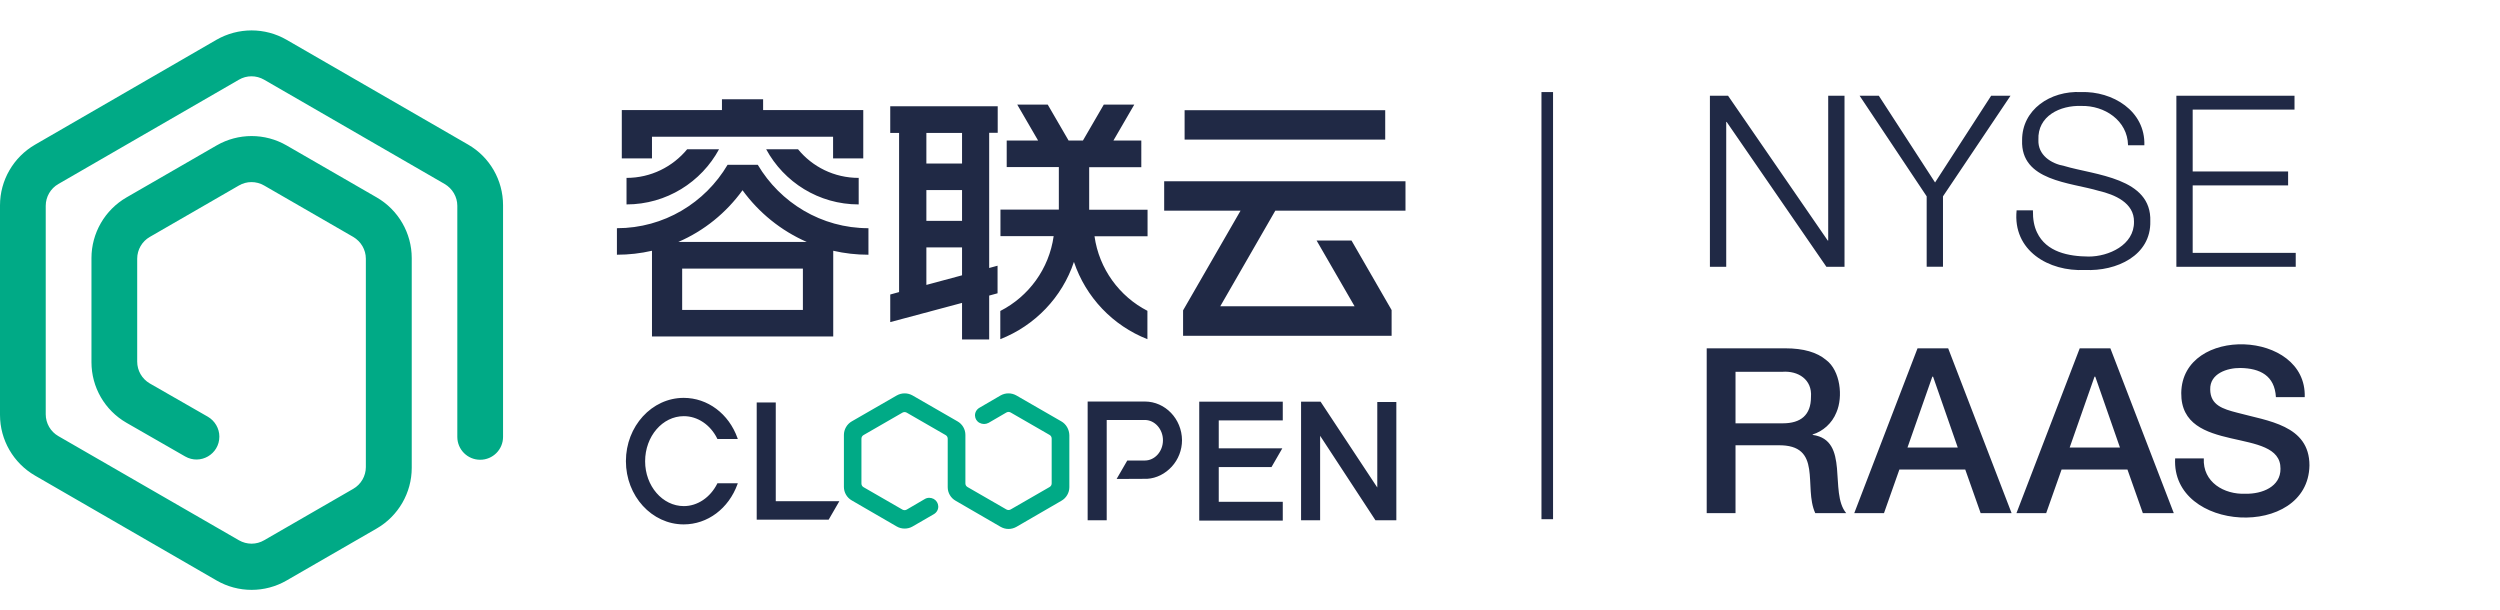 <?xml version="1.0" encoding="utf-8"?>
<svg version="1.1" id="logo" xmlns="http://www.w3.org/2000/svg" xmlns:xlink="http://www.w3.org/1999/xlink" x="0px" y="0px"
	 viewBox="0 0 164 40" style="enable-background:new 0 0 164 40;" xml:space="preserve">
<style type="text/css">
	.st0{fill-rule:evenodd;clip-rule:evenodd;fill:#00AA86;}
	.st1{fill-rule:evenodd;clip-rule:evenodd;fill:#202945;}
</style>
<path class="st0" d="M14.2,2.61L2.3,9.49C0.88,10.31,0,11.83,0,13.47v13.75c0,1.64,0.88,3.16,2.3,3.98l11.91,6.88
	c1.42,0.82,3.17,0.82,4.59,0l5.91-3.41c1.42-0.82,2.3-2.34,2.3-3.98V16.93c0-1.64-0.88-3.16-2.3-3.98L18.8,9.54
	c-1.42-0.82-3.17-0.82-4.59,0L8.3,12.95C6.88,13.77,6,15.29,6,16.93v6.83c0,1.64,0.87,3.15,2.29,3.97l3.85,2.21
	c1,0.58,2.25-0.14,2.25-1.3c0-0.53-0.29-1.03-0.75-1.3l-3.82-2.19C9.31,24.85,9,24.31,9,23.72v-6.75c0-0.59,0.32-1.14,0.83-1.43
	l5.84-3.37c0.51-0.3,1.14-0.3,1.66,0l5.84,3.37c0.51,0.3,0.83,0.84,0.83,1.43v13.67c0,0.59-0.32,1.14-0.83,1.43l-5.84,3.37
	c-0.51,0.3-1.14,0.3-1.66,0L3.83,28.61C3.32,28.32,3,27.77,3,27.18V13.5c0-0.59,0.32-1.14,0.83-1.43l11.84-6.84
	c0.51-0.3,1.14-0.3,1.66,0l11.84,6.84c0.51,0.3,0.83,0.84,0.83,1.43v15.16c0,0.83,0.67,1.5,1.5,1.5c0.83,0,1.5-0.67,1.5-1.5v-15.2
	c0-1.64-0.87-3.16-2.3-3.98L18.8,2.61C17.38,1.79,15.63,1.79,14.2,2.61 M69.62,27.64l-2.95-1.7c-0.32-0.18-0.71-0.18-1.03,0
	l-1.39,0.81c-0.19,0.11-0.3,0.31-0.29,0.52c0.01,0.2,0.12,0.38,0.3,0.47c0.19,0.1,0.4,0.1,0.59,0l1.17-0.68
	c0.09-0.05,0.19-0.05,0.28,0l2.55,1.47c0.09,0.05,0.14,0.14,0.14,0.24v2.94c0,0.1-0.05,0.19-0.14,0.24l-2.55,1.47
	c-0.09,0.05-0.19,0.05-0.28,0l-2.55-1.47c-0.09-0.05-0.14-0.14-0.14-0.24v-3.18c0-0.37-0.2-0.71-0.52-0.89l-2.95-1.7
	c-0.32-0.18-0.71-0.18-1.03,0l-2.95,1.7c-0.32,0.18-0.52,0.53-0.52,0.89v3.41c0,0.37,0.2,0.71,0.52,0.89l2.95,1.71
	c0.31,0.18,0.72,0.18,1.03,0l1.4-0.81c0.19-0.11,0.3-0.31,0.29-0.52c-0.01-0.2-0.12-0.38-0.3-0.48c-0.19-0.1-0.41-0.1-0.59,0.01
	l-1.18,0.69c-0.09,0.05-0.19,0.05-0.28,0l-2.55-1.47c-0.09-0.05-0.14-0.14-0.14-0.24v-2.94c0-0.1,0.05-0.19,0.14-0.24l2.55-1.47
	c0.09-0.05,0.19-0.05,0.28,0l2.55,1.47c0.09,0.05,0.14,0.14,0.14,0.24v3.18c0,0.37,0.2,0.71,0.52,0.89l2.95,1.71
	c0.16,0.09,0.33,0.14,0.52,0.14c0.18,0,0.36-0.05,0.52-0.14l2.95-1.71c0.32-0.18,0.52-0.53,0.52-0.89v-3.41
	C70.14,28.17,69.94,27.82,69.62,27.64"/>
<path class="st1" d="M142.77,6.28V17.5h7.83v-0.91h-6.76v-4.43h6.26v-0.91h-6.26V7.19h6.68V6.28H142.77z
	 M133.63,15.25c-0.19-0.39-0.28-0.87-0.27-1.45h-1.07c-0.27,2.64,2.11,4.03,4.48,3.91c2.08,0.1,4.34-0.95,4.29-3.19
	c0.1-2.87-3.64-3.03-5.64-3.63c-0.88-0.16-1.74-0.72-1.7-1.71c-0.07-1.58,1.44-2.28,2.81-2.23c1.52-0.04,3.04,0.95,3.07,2.58h1.07
	c0.07-2.26-2.09-3.56-4.15-3.49c-2.03-0.1-3.88,1.16-3.87,3.16c-0.1,2.68,3.16,2.76,5.03,3.32c1.03,0.24,2.33,0.78,2.31,2.03
	c0.02,1.53-1.67,2.28-2.97,2.28C135.7,16.82,134.24,16.54,133.63,15.25L133.63,15.25z M126.39,12.88v4.62h1.07v-4.62l4.43-6.6h-1.27
	l-3.68,5.69l-3.69-5.69h-1.26L126.39,12.88z M112.17,6.28V17.5h1.07v-9.5h0.03l6.54,9.5h1.19V6.28h-1.07v9.5h-0.03l-6.54-9.5H112.17
	z M142.69,30.06c-0.28,4.87,8.73,5.33,8.81,0.47c0-2.65-2.74-2.91-4.75-3.46c-0.93-0.24-1.75-0.49-1.76-1.52
	c-0.03-1.05,1.12-1.42,1.98-1.41c1.29,0.02,2.25,0.5,2.33,1.91h1.89c0.14-4.42-8.04-4.72-8.1-0.27c-0.04,4.1,6.54,2.16,6.51,4.97
	c0.01,1.18-1.2,1.66-2.29,1.64c-1.41,0.06-2.82-0.76-2.74-2.32H142.69z M137.4,24.71h0.05l1.62,4.65h-3.3L137.4,24.71z
	 M132.28,33.66h1.95l1.01-2.86h4.32l1.01,2.86h2.03l-4.16-10.81h-2.01L132.28,33.66z M126.76,24.71h0.05l1.62,4.65h-3.3
	L126.76,24.71z M121.64,33.66h1.95l1.01-2.86h4.32l1.01,2.86h2.03l-4.16-10.81h-2.01L121.64,33.66z M113.85,24.39h3.07
	c1.03-0.08,1.97,0.5,1.88,1.65c0,1.19-0.67,1.73-1.85,1.73h-3.1V24.39z M111.96,33.66h1.89v-4.45h2.79
	c2.97-0.05,1.65,2.73,2.44,4.45h2.03c-1.14-1.36,0.26-4.79-2.2-5.13V28.5c0.66-0.2,1.27-0.72,1.56-1.45
	c0.45-1.03,0.25-2.74-0.67-3.43c-0.6-0.51-1.49-0.77-2.68-0.77h-5.16V33.66z M101.12,34.06h0.76V6.04h-0.76V34.06z M75.1,26.34
	h-3.75v7.79h1.25v-6.58h2.5c0.65,0,1.19,0.6,1.19,1.33c0,0.73-0.53,1.33-1.19,1.33h-1.15l-0.7,1.21l2.01-0.01
	c0.61-0.04,1.18-0.33,1.61-0.8c0.43-0.47,0.67-1.09,0.67-1.73C77.53,27.48,76.44,26.34,75.1,26.34L75.1,26.34z M50.89,26.4h-1.25
	v7.69h4.72l0.7-1.21h-4.17V26.4z M44.86,27.3c0.9,0,1.74,0.56,2.19,1.47l0.01,0.03h1.34l-0.02-0.06c-0.57-1.6-1.96-2.64-3.53-2.64
	c-2.09,0-3.79,1.86-3.79,4.15c0,2.29,1.7,4.15,3.79,4.15c1.57,0,2.95-1.04,3.53-2.64l0.02-0.06h-1.34l-0.01,0.03
	c-0.46,0.91-1.3,1.47-2.19,1.47c-1.4,0-2.54-1.32-2.54-2.94C42.32,28.62,43.46,27.3,44.86,27.3L44.86,27.3z M90.35,26.37v5.61
	l-3.72-5.63h-1.28v7.78h1.25v-5.54l0.1,0.15l3.53,5.39h1.37v-7.76H90.35z M78.67,34.15h5.48v-1.23h-4.2v-2.28h3.46l0.71-1.23h-4.17
	v-1.83h4.2v-1.23h-5.48V34.15z M83.66,13.82h8.54v-1.93H76.37v1.93h5.01l-3.77,6.54v1.67h13.68v-1.69l-2.63-4.56h-2.29l2.49,4.31
	h-8.81L83.66,13.82z M77.71,9.16h13.16V7.23H77.71V9.16z M71.8,15.5h3.48v-1.74h-3.83v-2.79h3.42V9.22h-1.83l1.37-2.36h-2
	l-1.37,2.36H70.1l-1.37-2.36h-2l1.37,2.36h-2.06v1.74h3.42v2.79h-3.83v1.74h3.49c-0.3,2.15-1.64,3.96-3.5,4.91v1.85
	c2.27-0.89,4.06-2.75,4.83-5.07c0.78,2.32,2.55,4.18,4.82,5.07v-1.86C73.44,19.45,72.1,17.64,71.8,15.5L71.8,15.5z M60.77,10.73
	h2.34V8.72h-2.34V10.73z M63.11,18.06v-1.83h-2.34v2.46L63.11,18.06z M60.77,14.49h2.34v-2.02h-2.34V14.49z M58.4,6.97h7.05v1.74
	h-0.56v8.87l0.55-0.15v1.81l-0.55,0.15v2.88h-1.78v-2.4l-4.71,1.26v-1.81l0.58-0.16V8.72H58.4V6.97z M52.35,9.79h-2.09
	c1.17,2.16,3.45,3.62,6.07,3.62l0,0v-1.74l0,0C54.72,11.67,53.29,10.94,52.35,9.79L52.35,9.79z M41.1,11.67v1.74
	c2.62,0,4.91-1.47,6.07-3.62h-2.09C44.13,10.94,42.7,11.67,41.1,11.67L41.1,11.67z M52.92,15.87c-1.69-0.74-3.14-1.92-4.21-3.39
	c-1.07,1.48-2.52,2.66-4.21,3.39H52.92z M44.75,20.33h7.92v-2.71h-7.92V20.33z M56.96,16.71c-0.79,0-1.56-0.09-2.3-0.26v5.62H42.77
	v-5.62c-0.74,0.17-1.51,0.26-2.3,0.26v-1.74c3.09,0,5.79-1.67,7.26-4.16h0.01h1.96h0.01c1.47,2.48,4.17,4.16,7.26,4.16V16.71z
	 M42.77,10.39h-1.98V7.22h6.57V6.51h2.7v0.71h6.57v3.17h-1.98V8.97H42.77V10.39z"/>
</svg>
